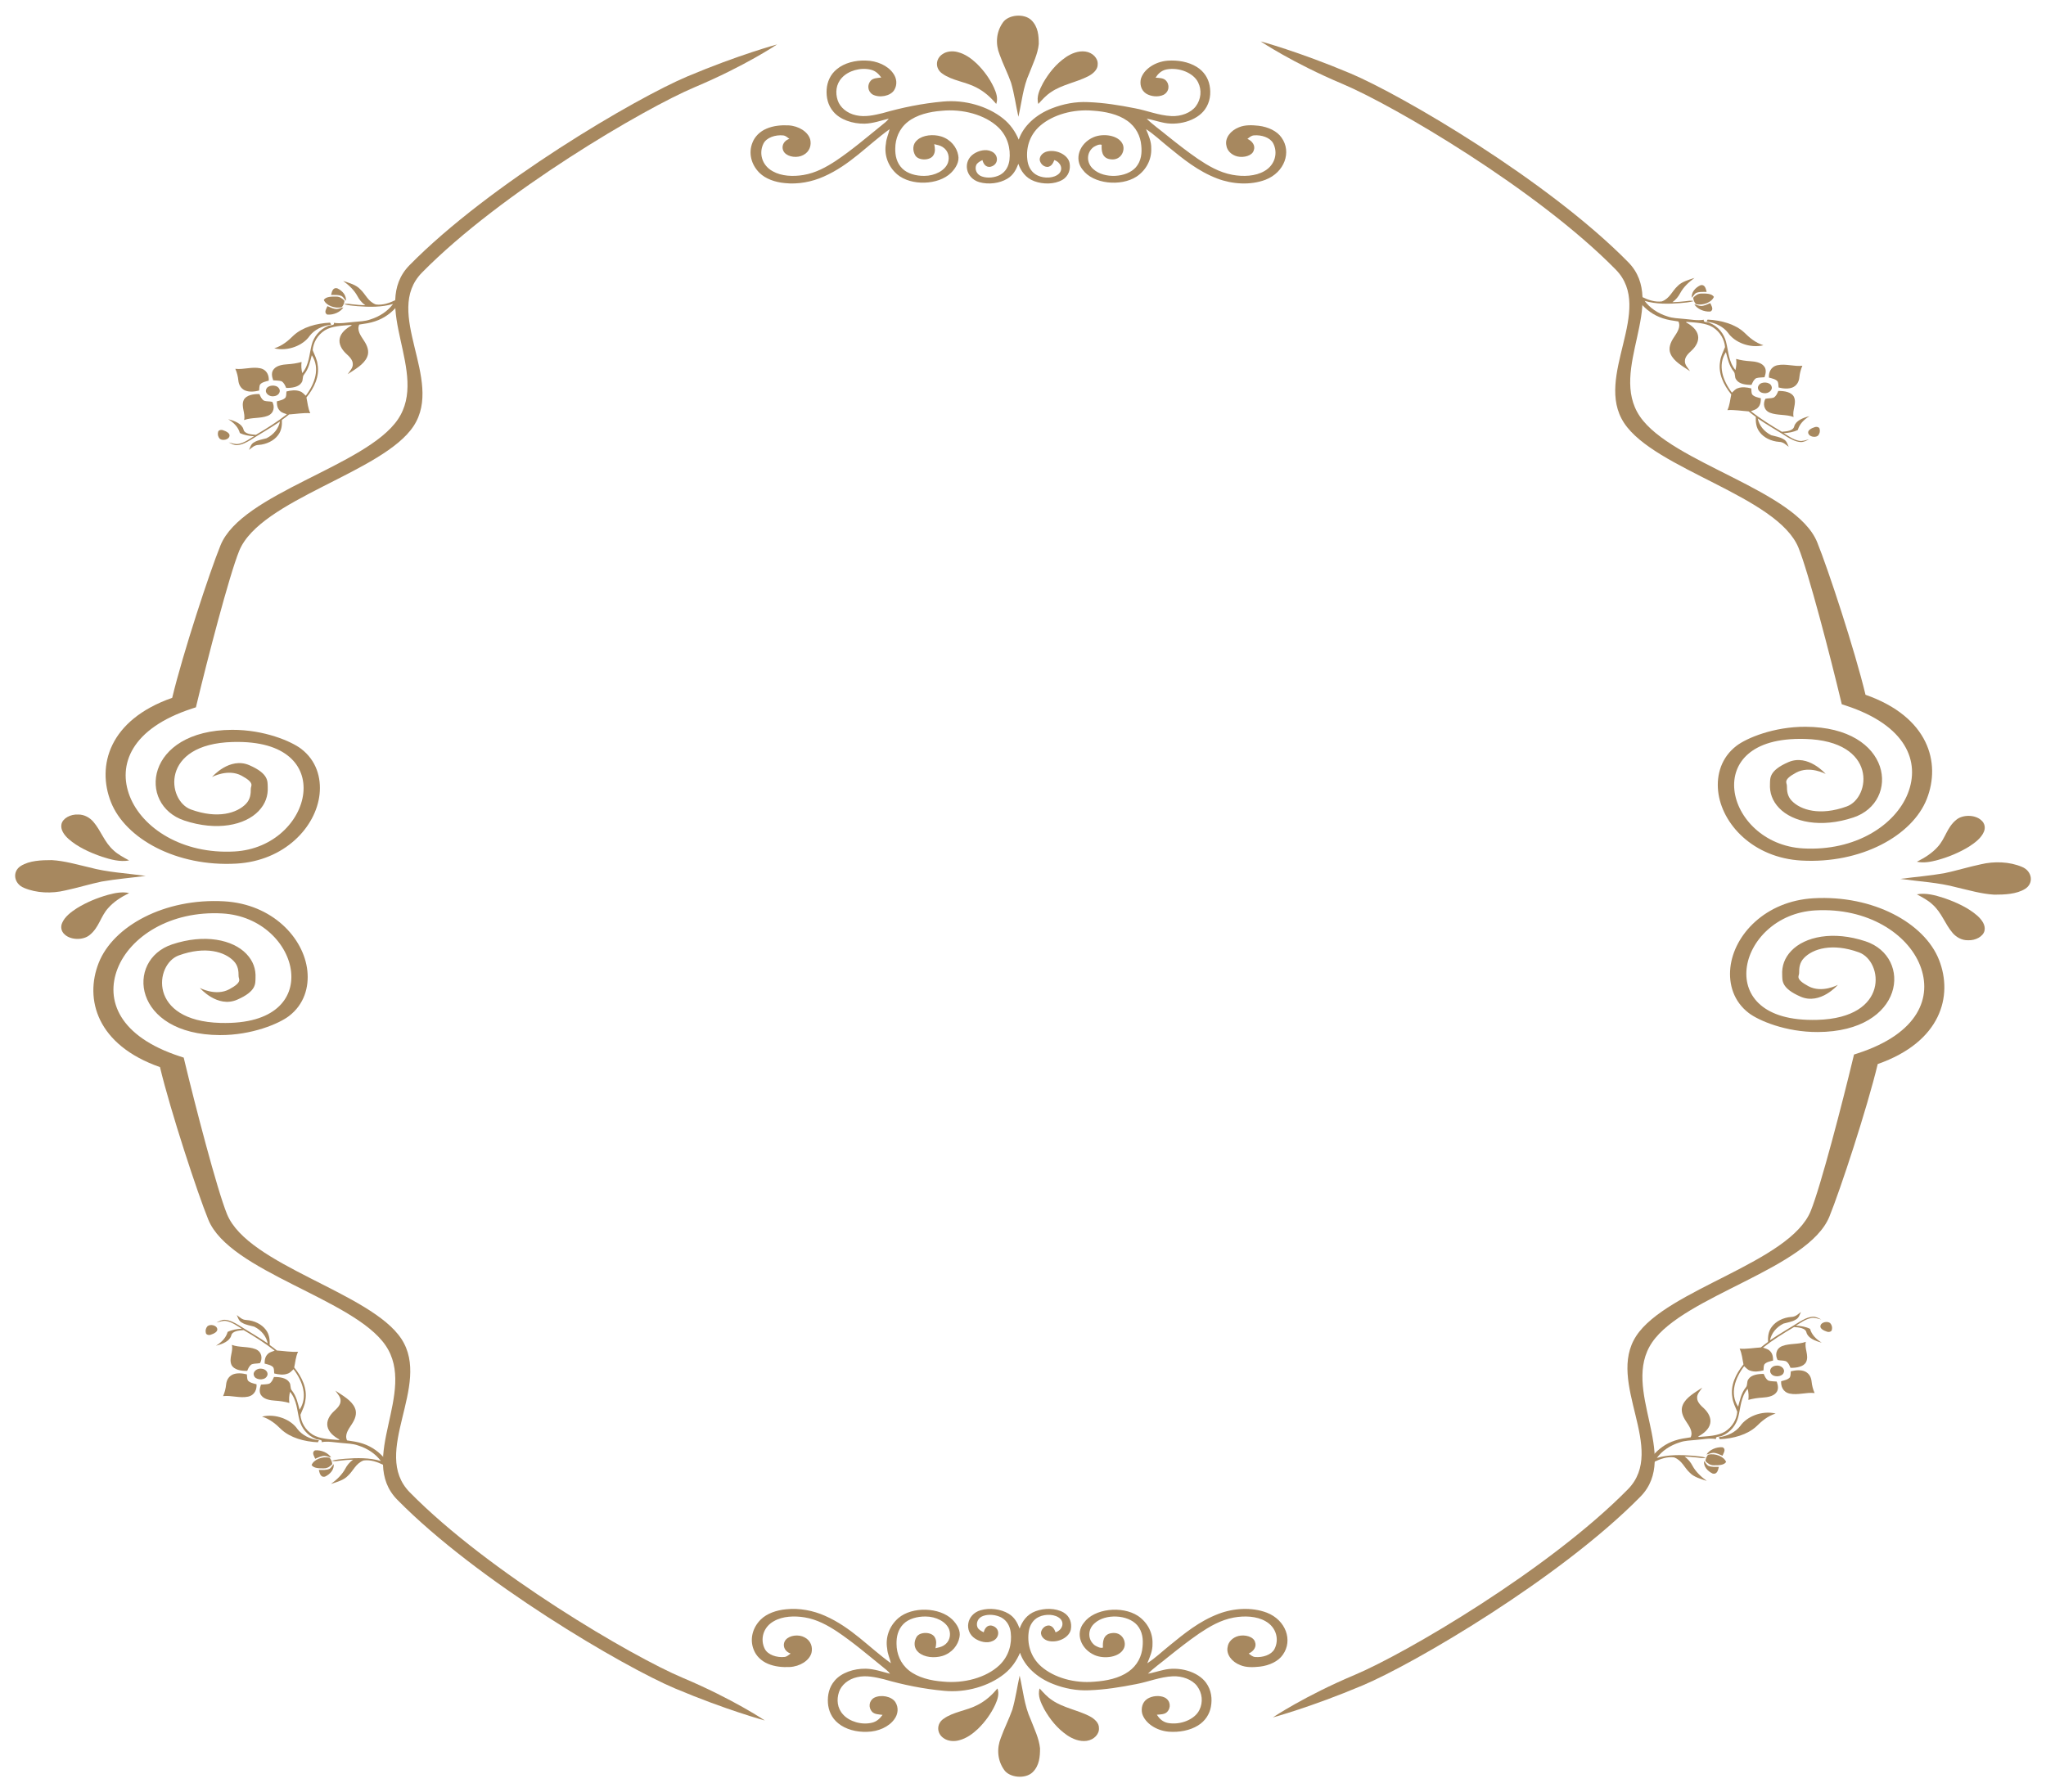 <?xml version="1.0" encoding="UTF-8" standalone="no"?>
<svg
   xmlns:osb="http://www.openswatchbook.org/uri/2009/osb"
   xmlns:dc="http://purl.org/dc/elements/1.1/"
   xmlns:cc="http://creativecommons.org/ns#"
   xmlns:rdf="http://www.w3.org/1999/02/22-rdf-syntax-ns#"
   xmlns:svg="http://www.w3.org/2000/svg"
   xmlns="http://www.w3.org/2000/svg"
   xmlns:sodipodi="http://sodipodi.sourceforge.net/DTD/sodipodi-0.dtd"
   xmlns:inkscape="http://www.inkscape.org/namespaces/inkscape"
   version="1.1"
   id="Layer_1"
   x="0px"
   y="0px"
   viewBox="0 0 463.236 405.884"
   enable-background="new 0 0 1935.419 1828.393"
   xml:space="preserve"
   inkscape:version="0.91 r13725"
   sodipodi:docname="tischnummer_rund.svg"
   width="130.736mm"
   height="114.55mm"
   inkscape:export-filename="/home/sh/projects/hochzeit/tischplan/tisch_rund.png"
   inkscape:export-xdpi="599.92383"
   inkscape:export-ydpi="599.92383"><defs
     id="defs217"><linearGradient
       id="linearGradient5815"
       osb:paint="solid"><stop
         style="stop-color:#a7885f;stop-opacity:1;"
         offset="0"
         id="stop5817" /></linearGradient><linearGradient
       id="linearGradient4963"
       osb:paint="gradient"><stop
         style="stop-color:#000000;stop-opacity:1;"
         offset="0"
         id="stop4965" /><stop
         style="stop-color:#000000;stop-opacity:0;"
         offset="1"
         id="stop4967" /></linearGradient></defs><sodipodi:namedview
     pagecolor="#ffffff"
     bordercolor="#666666"
     borderopacity="1"
     objecttolerance="10"
     gridtolerance="10"
     guidetolerance="10"
     inkscape:pageopacity="1"
     inkscape:pageshadow="2"
     inkscape:window-width="1680"
     inkscape:window-height="1026"
     id="namedview215"
     showgrid="false"
     inkscape:zoom="0.70710678"
     inkscape:cx="334.71802"
     inkscape:cy="94.71849"
     inkscape:window-x="0"
     inkscape:window-y="0"
     inkscape:window-maximized="1"
     inkscape:current-layer="Layer_1"
     units="mm"
     showguides="false"
     fit-margin-top="1"
     fit-margin-right="1"
     fit-margin-bottom="1"
     fit-margin-left="1" /><g
     inkscape:groupmode="layer"
     id="layer1"
     inkscape:label="oval"
     transform="translate(-20.932,-1329.707)" /><path
     style="fill:#a7885f;fill-opacity:1"
     inkscape:connector-curvature="0"
     id="path5"
     d="m 228.918,18.733 c 0.737,2.542 1.087,5.14 1.655,7.706 0.771,-3.306 1.039,-6.705 2.488,-9.893 0.827,-2.167 1.909,-4.315 2.127,-6.583 0,-1.848 -0.133,-3.901 -1.683,-5.403 -1.644,-1.589 -5.236,-1.246 -6.442,0.539 -1.548,2.178 -1.697,4.88 -0.751,7.233 0.76,2.159 1.847,4.241 2.607,6.401 z" /><path
     style="fill:#a7885f;fill-opacity:1"
     inkscape:connector-curvature="0"
     id="path11"
     d="m 213.343,16.662 c 2.189,1.607 5.383,1.87 7.803,3.194 1.816,0.944 3.234,2.266 4.406,3.68 0.463,-1.243 0.007,-2.529 -0.522,-3.708 -0.921,-1.966 -2.234,-3.825 -3.917,-5.46 -1.158,-1.075 -2.514,-2.119 -4.264,-2.57 -1.152,-0.322 -2.533,-0.199 -3.451,0.458 -1.658,1.084 -1.686,3.297 -0.054,4.407 z" /><path
     style="fill:#a7885f;fill-opacity:1"
     inkscape:connector-curvature="0"
     id="path13"
     d="m 235.092,23.538 c 0.875,-0.959 1.731,-1.953 2.912,-2.708 2.434,-1.664 5.727,-2.198 8.396,-3.571 1.161,-0.602 2.169,-1.559 2.127,-2.695 0.107,-1.314 -1.084,-2.658 -2.793,-2.894 -1.621,-0.215 -3.177,0.453 -4.369,1.246 -2.321,1.581 -3.942,3.687 -5.188,5.856 -0.794,1.495 -1.593,3.128 -1.084,4.766 z" /><path
     style="fill:#a7885f;fill-opacity:1"
     inkscape:connector-curvature="0"
     id="path25"
     d="m 177.674,41.461 c 3.047,0.331 6.168,-0.293 8.814,-1.469 6.007,-2.638 9.964,-7.17 14.934,-10.742 -0.251,1.092 -0.768,2.145 -0.839,3.264 -0.435,2.454 0.387,5.096 2.539,6.966 3.132,2.66 9.325,2.48 12.206,-0.342 1.118,-1.119 1.932,-2.555 1.618,-3.995 -0.316,-1.775 -1.661,-3.573 -3.886,-4.254 -1.774,-0.525 -4.067,-0.339 -5.374,0.81 -1.121,0.935 -1.104,2.406 -0.449,3.516 0.757,1.208 3.378,1.171 4.089,-0.048 0.497,-0.788 0.373,-1.694 0.186,-2.524 0.644,0.155 1.339,0.278 1.872,0.624 1.361,0.83 1.661,2.358 1.237,3.595 -0.644,1.782 -3.005,2.962 -5.335,2.966 -1.864,0.028 -3.835,-0.501 -5.002,-1.67 -1.291,-1.278 -1.621,-2.966 -1.587,-4.545 0.017,-2.167 0.839,-4.433 2.83,-6.016 2.014,-1.6 4.911,-2.31 7.721,-2.513 4.663,-0.46 9.721,0.858 12.74,3.715 2.158,2.06 2.875,4.838 2.564,7.437 -0.164,1.27 -0.746,2.618 -2.149,3.382 -1.183,0.6 -2.785,0.803 -4.092,0.339 -1.217,-0.418 -1.655,-1.624 -1.293,-2.555 0.223,-0.534 0.844,-0.865 1.421,-1.156 0.158,0.698 0.692,1.762 1.867,1.506 1.887,-0.495 1.816,-2.743 0.189,-3.455 -1.296,-0.635 -2.946,-0.173 -4.016,0.534 -2.536,1.673 -1.951,5.486 1.262,6.421 2.084,0.593 4.567,0.271 6.318,-0.782 1.392,-0.817 2.033,-2.121 2.508,-3.376 0.554,1.578 1.61,3.194 3.606,3.932 1.971,0.733 4.527,0.746 6.335,-0.282 1.502,-0.874 1.915,-2.472 1.655,-3.844 -0.328,-1.719 -2.697,-3.039 -4.894,-2.642 -1.322,0.219 -2.211,1.401 -1.734,2.395 0.24,0.582 0.873,1.187 1.743,1.141 0.898,-0.193 1.181,-0.948 1.432,-1.55 1.46,0.503 2.045,2.036 1.09,3.047 -1.133,1.108 -3.349,1.152 -4.835,0.464 -1.398,-0.639 -2.056,-1.9 -2.29,-3.091 -0.494,-2.855 0.288,-5.968 2.799,-8.168 2.946,-2.561 7.588,-3.825 11.963,-3.435 2.782,0.182 5.668,0.782 7.772,2.277 2.022,1.412 3.016,3.525 3.186,5.593 0.181,1.679 0.02,3.505 -1.22,4.945 -2.098,2.393 -7.185,2.642 -9.619,0.436 -1.584,-1.351 -1.669,-3.726 0.048,-5.022 0.5,-0.282 1.212,-0.705 1.827,-0.501 -0.062,1.204 0,3.017 1.951,3.273 2.443,0.394 3.522,-2.075 2.754,-3.514 -0.969,-1.951 -4.352,-2.408 -6.546,-1.482 -3.197,1.377 -4.465,4.943 -2.468,7.358 2.341,3.231 8.622,3.886 12.209,1.563 2.33,-1.561 3.429,-4.039 3.321,-6.384 0.051,-1.515 -0.593,-2.944 -1.18,-4.361 1.85,1.198 3.364,2.666 5.035,4.008 3.321,2.706 6.716,5.512 11.105,7.18 3.352,1.285 7.504,1.572 10.918,0.269 4.312,-1.675 5.945,-6.294 3.635,-9.523 -1.014,-1.506 -3.067,-2.445 -5.191,-2.699 -1.48,-0.158 -3.087,-0.236 -4.445,0.337 -1.937,0.738 -3.248,2.461 -2.861,4.142 0.144,1.097 1.099,2.128 2.48,2.469 1.423,0.335 3.375,-0.134 3.719,-1.379 0.398,-1.033 -0.265,-2.082 -1.435,-2.603 0.426,-0.317 0.83,-0.729 1.463,-0.79 1.728,-0.149 3.649,0.479 4.358,1.773 1.124,2.128 0.486,4.921 -1.994,6.322 -2.042,1.184 -4.793,1.272 -7.199,0.841 -3.027,-0.554 -5.544,-2.073 -7.851,-3.619 -2.44,-1.681 -4.733,-3.487 -7.007,-5.307 -1.517,-1.265 -3.2,-2.421 -4.575,-3.783 1.147,0.184 2.22,0.558 3.349,0.801 3.592,0.941 7.97,-0.296 9.822,-2.885 1.189,-1.644 1.421,-3.621 1.068,-5.462 -0.299,-1.596 -1.254,-3.174 -2.912,-4.186 -1.836,-1.147 -4.284,-1.585 -6.603,-1.408 -2.844,0.223 -5.394,1.942 -6.038,4.105 -0.26,1.156 -0.034,2.531 1.175,3.341 1.073,0.672 2.734,0.86 3.94,0.289 1.347,-0.709 1.463,-2.347 0.497,-3.297 -0.551,-0.539 -1.494,-0.523 -2.288,-0.593 0.514,-0.817 1.276,-1.624 2.471,-1.863 2.869,-0.541 6.114,0.786 7.162,2.933 0.864,1.747 0.681,3.818 -0.539,5.44 -1.116,1.456 -3.33,2.29 -5.493,2.189 -2.909,-0.135 -5.51,-1.259 -8.306,-1.773 -3.479,-0.692 -7.024,-1.261 -10.619,-1.392 -2.804,-0.132 -5.609,0.416 -8.1,1.395 -3.669,1.403 -6.521,4.024 -7.557,7.104 -0.746,-1.773 -1.887,-3.465 -3.575,-4.807 -3.471,-2.76 -8.608,-4.286 -13.576,-3.818 -4.674,0.423 -9.263,1.355 -13.672,2.627 -1.926,0.464 -4.013,0.946 -6.018,0.477 -2.048,-0.429 -3.626,-1.802 -4.146,-3.374 -0.57,-1.703 -0.415,-3.66 0.952,-5.118 1.418,-1.563 4.171,-2.41 6.555,-1.821 1.107,0.267 1.816,1.018 2.358,1.769 -0.836,0.101 -1.841,0.111 -2.378,0.705 -0.842,0.926 -0.748,2.417 0.435,3.15 1.567,0.823 4.027,0.337 4.858,-0.996 0.757,-1.211 0.613,-2.695 -0.249,-3.849 -1.206,-1.712 -3.66,-2.817 -6.165,-2.85 -2.389,-0.098 -4.875,0.55 -6.527,1.92 -1.539,1.219 -2.223,2.944 -2.344,4.617 -0.11,1.74 0.254,3.571 1.528,5.044 1.505,1.797 4.344,2.761 7.063,2.708 1.918,-0.044 3.671,-0.696 5.47,-1.138 -0.412,0.617 -1.107,1.073 -1.7,1.583 -3.355,2.708 -6.609,5.503 -10.277,7.966 -2.155,1.414 -4.544,2.75 -7.357,3.214 -2.324,0.381 -4.956,0.282 -6.93,-0.843 -2.502,-1.359 -3.169,-4.138 -2.104,-6.268 0.678,-1.366 2.72,-2.051 4.519,-1.848 0.568,0.093 0.938,0.482 1.35,0.773 -1.514,0.499 -1.957,2.047 -1.13,3.089 0.892,1.071 2.957,1.298 4.276,0.574 1.46,-0.74 1.881,-2.255 1.57,-3.516 -0.483,-1.76 -2.638,-3.085 -4.922,-3.203 -1.683,-0.083 -3.434,0.092 -4.928,0.729 -1.57,0.65 -2.703,1.837 -3.211,3.146 -0.957,2.31 -0.35,4.969 1.576,6.883 1.373,1.355 3.542,2.117 5.719,2.316 z" /><g
     id="g4477"
     transform="matrix(0.228,0.135,-0.174,0.176,261.308,103.112)"
     style="fill:#a7885f;fill-opacity:1"><path
       d="m -620.009,379.202 c 2.521,2.845 6.016,5.228 9.984,4.962 4.047,-0.463 7.06,-3.554 9.285,-6.735 -1.073,-1.733 -2.491,-3.318 -3.131,-5.297 -0.305,-2.826 1.595,-5.14 3.042,-7.375 -2.777,-4.126 -7.798,-8.054 -13.007,-5.947 -6.232,2.55 -9.442,9.167 -15.271,12.406 3.377,2.255 6.39,4.963 9.098,7.985 z"
       id="path61"
       inkscape:connector-curvature="0"
       style="fill:#a7885f;fill-opacity:1" /><path
       d="m -602.936,308.742 c -0.847,-6.991 1.575,-14.326 6.518,-19.367 -0.64,-0.364 -1.27,-0.758 -1.891,-1.162 -8.162,7.079 -14.464,16.886 -14.976,27.933 -0.059,6.764 -0.601,13.785 -4.126,19.741 10.654,-3.929 16.305,-16.335 14.474,-27.146 z"
       id="path71"
       inkscape:connector-curvature="0"
       style="fill:#a7885f;fill-opacity:1" /><path
       d="m -607.229,261.077 c 1.851,0.266 3.456,1.3 5.238,1.831 -2.629,-4.391 -8.133,-6.567 -13.066,-6.006 -3.85,1.319 -0.916,6.006 0.187,8.399 2.353,-1.684 4.559,-4.037 7.641,-4.224 z"
       id="path73"
       inkscape:connector-curvature="0"
       style="fill:#a7885f;fill-opacity:1" /><path
       d="m -600.563,269.958 c -0.197,-2.304 -1.024,-4.47 -2.294,-6.4 -2.639,-0.778 -5.603,-1.211 -7.887,0.66 -2.688,1.989 -6.41,4.834 -5.602,8.566 4.667,3.407 12.485,2.097 15.783,-2.826 z"
       id="path79"
       inkscape:connector-curvature="0"
       style="fill:#a7885f;fill-opacity:1" /><path
       d="m -587.073,257.188 c -2.777,1.959 -5.612,3.801 -8.596,5.396 -1.94,1.123 -4.234,1.9 -5.356,3.978 3.426,-1.073 6.498,-3.003 9.58,-4.825 8.044,-4.963 15.951,-10.762 20.962,-18.964 1.152,8.123 -0.492,16.552 -4.677,23.601 -2.058,3.998 -5.681,6.774 -8.763,9.905 -3.86,3.604 -7.099,7.995 -11.993,10.289 2.501,1.674 -0.748,3.407 -1.546,5.031 -3.466,7.483 -2.196,16.315 1.359,23.523 4.332,8.911 10.762,17.201 11.579,27.422 -2.836,-2.54 -5.327,-5.445 -7.316,-8.694 -2.087,3.259 -4.657,6.154 -7.532,8.733 -2.816,2.56 -5.593,5.868 -5.455,9.895 0.01,4.313 3.397,7.444 6.558,9.876 1.92,-1.083 3.653,-2.649 5.839,-3.239 2.688,0.079 4.874,1.782 7.03,3.18 3.623,-2.659 7.316,-6.715 6.321,-11.589 -0.295,-3.023 -3.269,-4.963 -3.466,-7.985 -0.679,-6.942 -4.175,-13.095 -7.089,-19.289 13.489,6.479 19.574,21.74 21.317,35.771 -2.107,-0.364 -4.234,-1.349 -6.38,-0.768 -3.673,0.729 -6.321,3.643 -8.34,6.597 1.034,1.782 2.59,3.338 3.151,5.337 0.256,2.826 -1.654,5.09 -3.062,7.296 2.078,2.747 4.598,5.583 8.143,6.302 2.038,0.581 4.135,-0.246 6.154,-0.62 -1.339,10.703 -3.85,21.209 -6.705,31.596 -3.23,1.999 -7.729,4.746 -11.116,1.536 -4.48,-3.84 -10.801,-2.757 -15.872,-0.916 5.74,0.02 11.451,1.762 15.833,5.583 3.958,-0.315 7.582,-2.018 10.87,-4.185 -1.25,4.569 -1.821,9.57 -4.795,13.43 -1.703,2.363 -4.775,2.727 -7.276,3.741 2.422,-0.217 5.169,-0.148 7.099,-1.93 2.944,-2.786 4.076,-6.863 5.149,-10.654 2.255,-9.669 5.051,-19.21 6.971,-28.957 3.328,6.045 4.293,13.509 1.9,20.047 -1.802,2.905 -4.273,5.484 -5.13,8.871 -1.152,3.062 0.492,6.075 1.408,8.94 0.453,-2.964 0.295,-6.489 2.885,-8.586 4.687,-4.303 7.02,-10.909 6.193,-17.221 -0.551,-5.445 -3.663,-10.161 -7.03,-14.316 0.443,-2.609 0.817,-5.248 1.103,-7.907 4.145,-3.751 7.71,-8.162 12.495,-11.195 -4.628,-2.964 -8.162,-7.188 -12.14,-10.909 -1.083,-11.609 -4.844,-23.513 -13.263,-31.931 -3.456,-3.869 -7.946,-6.528 -12.14,-9.462 -4.224,-6.292 -6.39,-14.434 -4.667,-21.927 1.822,-7.158 7.808,-11.914 12.879,-16.817 0.246,-0.059 0.719,-0.197 0.965,-0.266 -1.782,5.297 -2.255,11.471 0.512,16.512 2.629,4.943 7.897,7.926 13.194,9.186 3.899,0.847 8.182,1.861 10.752,5.179 2.639,3.003 2.511,7.188 3.19,10.87 1.566,-7.631 4.165,-15.675 1.497,-23.385 -1.821,-5.583 -6.863,-9.226 -11.953,-11.648 -5.12,-2.481 -11.175,-4.933 -13.046,-10.88 2.845,-3.19 5.79,-6.37 7.857,-10.171 3.998,-6.981 5.1,-15.291 4.431,-23.237 -0.561,-5.327 -1.142,-11.008 -4.421,-15.478 -2.314,-3.151 -5.268,-6.745 -9.63,-6.41 4.116,5.435 7.394,11.471 9.305,18.038 -1.871,5.041 -4.667,10.476 -9.62,13.017 -6.882,1.369 -12.79,-3.505 -19.259,-4.884 -5.258,-1.595 -10.634,0.158 -15.724,1.487 6.38,0.64 12.721,2.215 18.314,5.435 3.229,1.94 6.794,3.298 10.565,3.643 z"
       id="path81"
       inkscape:connector-curvature="0"
       style="fill:#a7885f;fill-opacity:1" /><path
       d="m -605.131,283.054 c 4.441,-2.668 6.745,-8.625 5.662,-13.647 -1.152,1.546 -1.762,3.377 -3.2,4.618 -2.196,1.605 -5.031,1.605 -7.572,2.097 1.044,2.59 1.487,7.03 5.11,6.932 z"
       id="path87"
       inkscape:connector-curvature="0"
       style="fill:#a7885f;fill-opacity:1" /><path
       d="m -604.521,392.484 c 2.215,6.735 9.492,9.886 12.643,16.108 2.924,-5.839 9.285,-8.911 12.14,-14.74 2.501,-5.208 -1.181,-10.969 -5.721,-13.578 -2.107,0.748 -3.732,2.471 -5.898,3.003 -2.708,-0.01 -4.884,-1.723 -7.011,-3.151 -3.889,2.737 -7.69,7.276 -6.154,12.357 z"
       id="path89"
       inkscape:connector-curvature="0"
       style="fill:#a7885f;fill-opacity:1" /><path
       d="m -595.462,435.492 c 3.299,0.354 6.006,-3.643 4.48,-6.666 -1.349,-2.934 -5.268,-2.54 -7.838,-1.851 -1.762,0.423 -2.934,2.284 -1.881,3.929 1.024,2.147 2.964,3.879 5.238,4.588 z"
       id="path97"
       inkscape:connector-curvature="0"
       style="fill:#a7885f;fill-opacity:1" /><path
       d="m -587.851,374.79 c 2.658,-2.639 1.418,-7.562 -2.097,-8.783 -4.135,-1.871 -9.049,2.924 -7.099,7.05 1.25,3.742 6.685,4.844 9.196,1.733 z"
       id="path101"
       inkscape:connector-curvature="0"
       style="fill:#a7885f;fill-opacity:1" /></g><path
     style="fill:#a7885f;fill-opacity:1"
     inkscape:connector-curvature="0"
     id="path163"
     d="m 230.86,379.445 c -0.568,2.566 -0.918,5.164 -1.655,7.706 -0.76,2.161 -1.847,4.243 -2.607,6.401 -0.946,2.353 -0.796,5.055 0.751,7.233 1.206,1.784 4.798,2.128 6.442,0.539 1.55,-1.502 1.683,-3.555 1.683,-5.403 -0.217,-2.268 -1.299,-4.416 -2.127,-6.583 -1.449,-3.187 -1.717,-6.587 -2.488,-9.893 z" /><path
     style="fill:#a7885f;fill-opacity:1"
     inkscape:connector-curvature="0"
     id="path169"
     d="m 225.839,382.348 c -1.172,1.414 -2.59,2.737 -4.406,3.68 -2.42,1.324 -5.614,1.587 -7.803,3.194 -1.632,1.11 -1.604,3.323 0.054,4.407 0.918,0.657 2.299,0.779 3.451,0.458 1.751,-0.451 3.107,-1.495 4.264,-2.57 1.683,-1.635 2.996,-3.494 3.917,-5.46 0.531,-1.18 0.986,-2.465 0.522,-3.709 z" /><path
     style="fill:#a7885f;fill-opacity:1"
     inkscape:connector-curvature="0"
     id="path171"
     d="m 246.687,388.625 c -2.669,-1.373 -5.962,-1.907 -8.396,-3.57 -1.181,-0.755 -2.036,-1.749 -2.912,-2.708 -0.508,1.638 0.291,3.271 1.085,4.766 1.245,2.169 2.866,4.275 5.188,5.856 1.192,0.792 2.748,1.46 4.369,1.246 1.709,-0.236 2.9,-1.581 2.793,-2.894 0.042,-1.136 -0.966,-2.093 -2.127,-2.695 z" /><path
     style="fill:#a7885f;fill-opacity:1"
     inkscape:connector-curvature="0"
     id="path183"
     d="m 286.815,365.183 c -3.414,-1.303 -7.566,-1.016 -10.918,0.269 -4.389,1.668 -7.783,4.475 -11.105,7.18 -1.672,1.342 -3.186,2.811 -5.035,4.008 0.587,-1.416 1.231,-2.846 1.181,-4.361 0.107,-2.345 -0.991,-4.823 -3.321,-6.383 -3.587,-2.323 -9.868,-1.668 -12.209,1.563 -1.997,2.415 -0.729,5.981 2.468,7.358 2.194,0.926 5.578,0.469 6.546,-1.482 0.768,-1.438 -0.311,-3.908 -2.754,-3.514 -1.951,0.256 -2.014,2.069 -1.951,3.273 -0.616,0.204 -1.327,-0.219 -1.827,-0.501 -1.717,-1.296 -1.632,-3.671 -0.048,-5.022 2.434,-2.207 7.521,-1.957 9.619,0.436 1.24,1.44 1.401,3.266 1.22,4.945 -0.169,2.069 -1.164,4.181 -3.186,5.593 -2.104,1.495 -4.99,2.095 -7.772,2.277 -4.375,0.39 -9.018,-0.873 -11.963,-3.435 -2.511,-2.2 -3.293,-5.313 -2.799,-8.168 0.234,-1.191 0.892,-2.452 2.29,-3.091 1.485,-0.687 3.702,-0.644 4.835,0.464 0.955,1.011 0.37,2.544 -1.09,3.047 -0.251,-0.602 -0.534,-1.357 -1.432,-1.55 -0.87,-0.046 -1.502,0.558 -1.742,1.141 -0.477,0.994 0.412,2.176 1.734,2.395 2.197,0.396 4.567,-0.924 4.894,-2.642 0.26,-1.373 -0.153,-2.971 -1.655,-3.844 -1.807,-1.029 -4.363,-1.016 -6.335,-0.282 -1.997,0.738 -3.053,2.353 -3.606,3.932 -0.474,-1.254 -1.116,-2.559 -2.508,-3.376 -1.751,-1.053 -4.233,-1.375 -6.318,-0.782 -3.214,0.935 -3.799,4.748 -1.262,6.421 1.07,0.707 2.72,1.169 4.016,0.534 1.627,-0.712 1.697,-2.96 -0.189,-3.455 -1.175,-0.256 -1.709,0.808 -1.867,1.506 -0.576,-0.291 -1.197,-0.622 -1.421,-1.156 -0.361,-0.93 0.076,-2.137 1.293,-2.555 1.308,-0.464 2.909,-0.26 4.092,0.339 1.404,0.764 1.985,2.113 2.149,3.382 0.311,2.598 -0.407,5.376 -2.564,7.436 -3.019,2.857 -8.077,4.175 -12.74,3.715 -2.81,-0.204 -5.708,-0.913 -7.721,-2.513 -1.991,-1.583 -2.813,-3.849 -2.83,-6.016 -0.034,-1.578 0.297,-3.266 1.587,-4.545 1.166,-1.169 3.138,-1.699 5.002,-1.67 2.33,0 4.691,1.184 5.335,2.966 0.424,1.237 0.124,2.765 -1.237,3.595 -0.534,0.346 -1.228,0.469 -1.872,0.624 0.186,-0.83 0.311,-1.736 -0.186,-2.524 -0.712,-1.219 -3.332,-1.257 -4.089,-0.049 -0.655,1.11 -0.672,2.581 0.449,3.516 1.308,1.149 3.601,1.335 5.374,0.81 2.225,-0.681 3.57,-2.478 3.886,-4.254 0.313,-1.44 -0.5,-2.877 -1.618,-3.995 -2.881,-2.822 -9.074,-3.001 -12.206,-0.342 -2.152,1.87 -2.974,4.512 -2.539,6.966 0.071,1.119 0.587,2.172 0.839,3.264 -4.971,-3.573 -8.927,-8.104 -14.934,-10.742 -2.646,-1.176 -5.767,-1.799 -8.814,-1.469 -2.177,0.199 -4.346,0.961 -5.719,2.316 -1.926,1.913 -2.533,4.573 -1.576,6.883 0.508,1.309 1.641,2.496 3.211,3.146 1.494,0.637 3.245,0.812 4.928,0.729 2.285,-0.119 4.44,-1.443 4.922,-3.203 0.311,-1.261 -0.11,-2.776 -1.57,-3.516 -1.319,-0.725 -3.383,-0.497 -4.276,0.574 -0.827,1.042 -0.384,2.59 1.13,3.089 -0.412,0.291 -0.782,0.679 -1.35,0.773 -1.799,0.204 -3.841,-0.482 -4.519,-1.848 -1.065,-2.13 -0.398,-4.908 2.104,-6.268 1.974,-1.125 4.606,-1.224 6.93,-0.843 2.813,0.464 5.202,1.8 7.357,3.214 3.669,2.463 6.922,5.258 10.277,7.966 0.593,0.51 1.288,0.965 1.7,1.583 -1.799,-0.442 -3.553,-1.095 -5.47,-1.138 -2.72,-0.052 -5.558,0.911 -7.063,2.708 -1.274,1.473 -1.638,3.303 -1.528,5.044 0.121,1.673 0.805,3.398 2.344,4.617 1.652,1.37 4.137,2.018 6.527,1.92 2.505,-0.033 4.959,-1.138 6.165,-2.85 0.861,-1.154 1.005,-2.638 0.249,-3.848 -0.83,-1.333 -3.29,-1.819 -4.858,-0.996 -1.183,0.733 -1.277,2.224 -0.435,3.15 0.537,0.593 1.542,0.604 2.378,0.705 -0.542,0.751 -1.251,1.502 -2.358,1.769 -2.384,0.589 -5.137,-0.258 -6.555,-1.821 -1.367,-1.458 -1.522,-3.415 -0.952,-5.118 0.52,-1.572 2.098,-2.944 4.146,-3.374 2.005,-0.468 4.092,0.015 6.018,0.477 4.408,1.272 8.998,2.204 13.672,2.627 4.968,0.468 10.105,-1.057 13.576,-3.818 1.689,-1.342 2.83,-3.034 3.575,-4.808 1.036,3.08 3.889,5.701 7.557,7.104 2.491,0.979 5.295,1.526 8.1,1.395 3.595,-0.132 7.139,-0.701 10.619,-1.392 2.796,-0.514 5.397,-1.638 8.306,-1.773 2.163,-0.101 4.377,0.733 5.493,2.189 1.22,1.622 1.404,3.693 0.539,5.44 -1.048,2.148 -4.293,3.474 -7.162,2.934 -1.195,-0.239 -1.957,-1.046 -2.471,-1.863 0.794,-0.07 1.737,-0.055 2.288,-0.593 0.966,-0.95 0.85,-2.588 -0.497,-3.297 -1.206,-0.571 -2.867,-0.383 -3.94,0.289 -1.209,0.81 -1.435,2.185 -1.175,3.341 0.644,2.163 3.194,3.881 6.038,4.105 2.319,0.177 4.767,-0.261 6.603,-1.408 1.658,-1.011 2.612,-2.59 2.912,-4.186 0.353,-1.841 0.121,-3.818 -1.068,-5.462 -1.853,-2.59 -6.23,-3.827 -9.822,-2.885 -1.13,0.243 -2.203,0.617 -3.349,0.801 1.375,-1.362 3.059,-2.518 4.575,-3.783 2.273,-1.819 4.567,-3.625 7.007,-5.307 2.307,-1.546 4.824,-3.065 7.851,-3.619 2.406,-0.431 5.157,-0.344 7.199,0.841 2.48,1.401 3.118,4.194 1.994,6.322 -0.709,1.294 -2.629,1.922 -4.358,1.773 -0.633,-0.061 -1.036,-0.473 -1.463,-0.79 1.169,-0.521 1.833,-1.57 1.435,-2.603 -0.345,-1.246 -2.296,-1.714 -3.719,-1.379 -1.381,0.342 -2.336,1.373 -2.48,2.469 -0.387,1.681 0.923,3.404 2.861,4.142 1.358,0.574 2.965,0.495 4.445,0.337 2.124,-0.254 4.177,-1.193 5.191,-2.699 2.31,-3.229 0.678,-7.848 -3.635,-9.523 z" /><path
     style="color:#000000;font-style:normal;font-variant:normal;font-weight:normal;font-stretch:normal;font-size:medium;line-height:normal;font-family:sans-serif;text-indent:0;text-align:start;text-decoration:none;text-decoration-line:none;text-decoration-style:solid;text-decoration-color:#000000;letter-spacing:normal;word-spacing:normal;text-transform:none;direction:ltr;block-progression:tb;writing-mode:lr-tb;baseline-shift:baseline;text-anchor:start;white-space:normal;clip-rule:nonzero;display:inline;overflow:visible;visibility:visible;opacity:1;isolation:auto;mix-blend-mode:normal;color-interpolation:sRGB;color-interpolation-filters:linearRGB;solid-color:#000000;solid-opacity:1;fill:#a7885f;fill-opacity:1;fill-rule:evenodd;stroke:none;stroke-width:12.4;stroke-linecap:butt;stroke-linejoin:miter;stroke-miterlimit:4;stroke-dasharray:none;stroke-dashoffset:0;stroke-opacity:1;color-rendering:auto;image-rendering:auto;shape-rendering:auto;text-rendering:auto;enable-background:accumulate"
     d="m 155.639,17.302 c -11.671,4.917 -44.764,24.284 -62.926,42.756 -9.081,9.236 4.574,24.349 -2.648,34.94 -7.222,10.591 -35.321,16.659 -40.134,28.477 -2.464,6.051 -8.492,24.362 -10.945,34.547 -14.34,5.024 -17.093,15.423 -13.876,23.59 3.284,8.338 14.896,14.707 28.386,13.951 10.937,-0.614 18.063,-8.286 18.859,-15.724 0.398,-3.719 -0.72,-7.641 -4.186,-10.279 -2.233,-1.7 -8.36,-4.324 -15.613,-4.292 -19.704,0.087 -21.528,16.97 -10.832,20.536 7.368,2.457 13.765,1.069 16.831,-2.148 1.533,-1.608 2.163,-3.437 2.062,-5.45 -0.061,-1.215 0.297,-2.992 -4.17,-4.93 -4.467,-1.938 -8.437,2.674 -8.437,2.674 0,0 3.613,-1.956 6.687,-0.295 3.074,1.66 2.087,2.267 2.088,2.934 0.001,1.184 -0.092,2.383 -1.09,3.43 -1.996,2.094 -6.377,3.499 -12.462,1.29 -5.46,-1.983 -7.033,-14.836 9.448,-15.285 6.342,-0.173 10.37,1.258 12.848,3.385 2.478,2.127 3.477,5.084 3.143,8.203 -0.668,6.239 -6.686,12.704 -15.571,13.202 -11.825,0.663 -20.884,-5.3 -23.705,-12.463 -2.822,-7.163 0.309,-15.397 14.079,-19.894 l 0.883,-0.288 0.175,-0.73 c 2.399,-10.009 7.353,-29.127 9.623,-34.703 4.756,-11.679 32.575,-17.715 39.497,-28.273 6.922,-10.558 -7.054,-25.638 1.889,-34.734 17.886,-18.192 50.365,-37.189 61.795,-42.005 11.43,-4.816 18.596,-9.661 18.596,-9.661 0,0 -8.623,2.322 -20.294,7.239 z"
     id="path3652-0"
     inkscape:connector-curvature="0"
     sodipodi:nodetypes="zssscsssssssszczsssssssscccssszcz" /><g
     id="g4477-3"
     transform="matrix(0.228,-0.135,-0.174,-0.176,258.54,296.553)"
     style="fill:#a7885f;fill-opacity:1"><path
       d="m -620.009,379.202 c 2.521,2.845 6.016,5.228 9.984,4.962 4.047,-0.463 7.06,-3.554 9.285,-6.735 -1.073,-1.733 -2.491,-3.318 -3.131,-5.297 -0.305,-2.826 1.595,-5.14 3.042,-7.375 -2.777,-4.126 -7.798,-8.054 -13.007,-5.947 -6.232,2.55 -9.442,9.167 -15.271,12.406 3.377,2.255 6.39,4.963 9.098,7.985 z"
       id="path61-4"
       inkscape:connector-curvature="0"
       style="fill:#a7885f;fill-opacity:1" /><path
       d="m -602.936,308.742 c -0.847,-6.991 1.575,-14.326 6.518,-19.367 -0.64,-0.364 -1.27,-0.758 -1.891,-1.162 -8.162,7.079 -14.464,16.886 -14.976,27.933 -0.059,6.764 -0.601,13.785 -4.126,19.741 10.654,-3.929 16.305,-16.335 14.474,-27.146 z"
       id="path71-5"
       inkscape:connector-curvature="0"
       style="fill:#a7885f;fill-opacity:1" /><path
       d="m -607.229,261.077 c 1.851,0.266 3.456,1.3 5.238,1.831 -2.629,-4.391 -8.133,-6.567 -13.066,-6.006 -3.85,1.319 -0.916,6.006 0.187,8.399 2.353,-1.684 4.559,-4.037 7.641,-4.224 z"
       id="path73-2"
       inkscape:connector-curvature="0"
       style="fill:#a7885f;fill-opacity:1" /><path
       d="m -600.563,269.958 c -0.197,-2.304 -1.024,-4.47 -2.294,-6.4 -2.639,-0.778 -5.603,-1.211 -7.887,0.66 -2.688,1.989 -6.41,4.834 -5.602,8.566 4.667,3.407 12.485,2.097 15.783,-2.826 z"
       id="path79-8"
       inkscape:connector-curvature="0"
       style="fill:#a7885f;fill-opacity:1" /><path
       d="m -587.073,257.188 c -2.777,1.959 -5.612,3.801 -8.596,5.396 -1.94,1.123 -4.234,1.9 -5.356,3.978 3.426,-1.073 6.498,-3.003 9.58,-4.825 8.044,-4.963 15.951,-10.762 20.962,-18.964 1.152,8.123 -0.492,16.552 -4.677,23.601 -2.058,3.998 -5.681,6.774 -8.763,9.905 -3.86,3.604 -7.099,7.995 -11.993,10.289 2.501,1.674 -0.748,3.407 -1.546,5.031 -3.466,7.483 -2.196,16.315 1.359,23.523 4.332,8.911 10.762,17.201 11.579,27.422 -2.836,-2.54 -5.327,-5.445 -7.316,-8.694 -2.087,3.259 -4.657,6.154 -7.532,8.733 -2.816,2.56 -5.593,5.868 -5.455,9.895 0.01,4.313 3.397,7.444 6.558,9.876 1.92,-1.083 3.653,-2.649 5.839,-3.239 2.688,0.079 4.874,1.782 7.03,3.18 3.623,-2.659 7.316,-6.715 6.321,-11.589 -0.295,-3.023 -3.269,-4.963 -3.466,-7.985 -0.679,-6.942 -4.175,-13.095 -7.089,-19.289 13.489,6.479 19.574,21.74 21.317,35.771 -2.107,-0.364 -4.234,-1.349 -6.38,-0.768 -3.673,0.729 -6.321,3.643 -8.34,6.597 1.034,1.782 2.59,3.338 3.151,5.337 0.256,2.826 -1.654,5.09 -3.062,7.296 2.078,2.747 4.598,5.583 8.143,6.302 2.038,0.581 4.135,-0.246 6.154,-0.62 -1.339,10.703 -3.85,21.209 -6.705,31.596 -3.23,1.999 -7.729,4.746 -11.116,1.536 -4.48,-3.84 -10.801,-2.757 -15.872,-0.916 5.74,0.02 11.451,1.762 15.833,5.583 3.958,-0.315 7.582,-2.018 10.87,-4.185 -1.25,4.569 -1.821,9.57 -4.795,13.43 -1.703,2.363 -4.775,2.727 -7.276,3.741 2.422,-0.217 5.169,-0.148 7.099,-1.93 2.944,-2.786 4.076,-6.863 5.149,-10.654 2.255,-9.669 5.051,-19.21 6.971,-28.957 3.328,6.045 4.293,13.509 1.9,20.047 -1.802,2.905 -4.273,5.484 -5.13,8.871 -1.152,3.062 0.492,6.075 1.408,8.94 0.453,-2.964 0.295,-6.489 2.885,-8.586 4.687,-4.303 7.02,-10.909 6.193,-17.221 -0.551,-5.445 -3.663,-10.161 -7.03,-14.316 0.443,-2.609 0.817,-5.248 1.103,-7.907 4.145,-3.751 7.71,-8.162 12.495,-11.195 -4.628,-2.964 -8.162,-7.188 -12.14,-10.909 -1.083,-11.609 -4.844,-23.513 -13.263,-31.931 -3.456,-3.869 -7.946,-6.528 -12.14,-9.462 -4.224,-6.292 -6.39,-14.434 -4.667,-21.927 1.822,-7.158 7.808,-11.914 12.879,-16.817 0.246,-0.059 0.719,-0.197 0.965,-0.266 -1.782,5.297 -2.255,11.471 0.512,16.512 2.629,4.943 7.897,7.926 13.194,9.186 3.899,0.847 8.182,1.861 10.752,5.179 2.639,3.003 2.511,7.188 3.19,10.87 1.566,-7.631 4.165,-15.675 1.497,-23.385 -1.821,-5.583 -6.863,-9.226 -11.953,-11.648 -5.12,-2.481 -11.175,-4.933 -13.046,-10.88 2.845,-3.19 5.79,-6.37 7.857,-10.171 3.998,-6.981 5.1,-15.291 4.431,-23.237 -0.561,-5.327 -1.142,-11.008 -4.421,-15.478 -2.314,-3.151 -5.268,-6.745 -9.63,-6.41 4.116,5.435 7.394,11.471 9.305,18.038 -1.871,5.041 -4.667,10.476 -9.62,13.017 -6.882,1.369 -12.79,-3.505 -19.259,-4.884 -5.258,-1.595 -10.634,0.158 -15.724,1.487 6.38,0.64 12.721,2.215 18.314,5.435 3.229,1.94 6.794,3.298 10.565,3.643 z"
       id="path81-5"
       inkscape:connector-curvature="0"
       style="fill:#a7885f;fill-opacity:1" /><path
       d="m -605.131,283.054 c 4.441,-2.668 6.745,-8.625 5.662,-13.647 -1.152,1.546 -1.762,3.377 -3.2,4.618 -2.196,1.605 -5.031,1.605 -7.572,2.097 1.044,2.59 1.487,7.03 5.11,6.932 z"
       id="path87-3"
       inkscape:connector-curvature="0"
       style="fill:#a7885f;fill-opacity:1" /><path
       d="m -604.521,392.484 c 2.215,6.735 9.492,9.886 12.643,16.108 2.924,-5.839 9.285,-8.911 12.14,-14.74 2.501,-5.208 -1.181,-10.969 -5.721,-13.578 -2.107,0.748 -3.732,2.471 -5.898,3.003 -2.708,-0.01 -4.884,-1.723 -7.011,-3.151 -3.889,2.737 -7.69,7.276 -6.154,12.357 z"
       id="path89-6"
       inkscape:connector-curvature="0"
       style="fill:#a7885f;fill-opacity:1" /><path
       d="m -595.462,435.492 c 3.299,0.354 6.006,-3.643 4.48,-6.666 -1.349,-2.934 -5.268,-2.54 -7.838,-1.851 -1.762,0.423 -2.934,2.284 -1.881,3.929 1.024,2.147 2.964,3.879 5.238,4.588 z"
       id="path97-9"
       inkscape:connector-curvature="0"
       style="fill:#a7885f;fill-opacity:1" /><path
       d="m -587.851,374.79 c 2.658,-2.639 1.418,-7.562 -2.097,-8.783 -4.135,-1.871 -9.049,2.924 -7.099,7.05 1.25,3.742 6.685,4.844 9.196,1.733 z"
       id="path101-6"
       inkscape:connector-curvature="0"
       style="fill:#a7885f;fill-opacity:1" /></g><path
     style="color:#000000;font-style:normal;font-variant:normal;font-weight:normal;font-stretch:normal;font-size:medium;line-height:normal;font-family:sans-serif;text-indent:0;text-align:start;text-decoration:none;text-decoration-line:none;text-decoration-style:solid;text-decoration-color:#000000;letter-spacing:normal;word-spacing:normal;text-transform:none;direction:ltr;block-progression:tb;writing-mode:lr-tb;baseline-shift:baseline;text-anchor:start;white-space:normal;clip-rule:nonzero;display:inline;overflow:visible;visibility:visible;opacity:1;isolation:auto;mix-blend-mode:normal;color-interpolation:sRGB;color-interpolation-filters:linearRGB;solid-color:#000000;solid-opacity:1;fill:#a7885f;fill-opacity:1;fill-rule:evenodd;stroke:none;stroke-width:12.4;stroke-linecap:butt;stroke-linejoin:miter;stroke-miterlimit:4;stroke-dasharray:none;stroke-dashoffset:0;stroke-opacity:1;color-rendering:auto;image-rendering:auto;shape-rendering:auto;text-rendering:auto;enable-background:accumulate"
     d="m 152.872,382.362 c -11.671,-4.917 -44.764,-24.284 -62.926,-42.756 -9.081,-9.236 4.574,-24.349 -2.648,-34.94 -7.222,-10.591 -35.321,-16.659 -40.134,-28.477 -2.464,-6.052 -8.492,-24.362 -10.945,-34.548 -14.34,-5.024 -17.093,-15.423 -13.876,-23.59 3.284,-8.338 14.896,-14.708 28.386,-13.951 10.937,0.614 18.063,8.286 18.859,15.724 0.398,3.719 -0.72,7.641 -4.186,10.279 -2.233,1.7 -8.36,4.324 -15.612,4.292 -19.704,-0.087 -21.528,-16.97 -10.832,-20.537 7.368,-2.457 13.765,-1.069 16.831,2.148 1.533,1.608 2.163,3.437 2.062,5.45 -0.061,1.215 0.297,2.992 -4.17,4.93 -4.467,1.938 -8.437,-2.674 -8.437,-2.674 0,0 3.613,1.956 6.687,0.295 3.074,-1.66 2.087,-2.267 2.088,-2.934 10e-4,-1.184 -0.092,-2.383 -1.09,-3.43 -1.996,-2.094 -6.377,-3.499 -12.462,-1.29 -5.46,1.983 -7.033,14.836 9.448,15.285 6.342,0.173 10.37,-1.258 12.848,-3.385 2.478,-2.127 3.477,-5.084 3.143,-8.203 -0.668,-6.238 -6.686,-12.704 -15.571,-13.202 -11.825,-0.663 -20.884,5.3 -23.705,12.463 -2.822,7.163 0.309,15.397 14.079,19.894 l 0.883,0.288 0.175,0.73 c 2.399,10.009 7.353,29.127 9.623,34.703 4.756,11.679 32.575,17.715 39.497,28.273 6.922,10.558 -7.054,25.638 1.889,34.734 17.886,18.192 50.365,37.189 61.795,42.005 11.43,4.816 18.596,9.661 18.596,9.661 0,0 -8.623,-2.322 -20.294,-7.239 z"
     id="path3652-0-5"
     inkscape:connector-curvature="0"
     sodipodi:nodetypes="zssscsssssssszczsssssssscccssszcz" /><g
     id="g4477-8"
     transform="matrix(-0.228,0.135,0.174,0.176,200.05,102.418)"
     style="fill:#a7885f;fill-opacity:1"><path
       d="m -620.009,379.202 c 2.521,2.845 6.016,5.228 9.984,4.962 4.047,-0.463 7.06,-3.554 9.285,-6.735 -1.073,-1.733 -2.491,-3.318 -3.131,-5.297 -0.305,-2.826 1.595,-5.14 3.042,-7.375 -2.777,-4.126 -7.798,-8.054 -13.007,-5.947 -6.232,2.55 -9.442,9.167 -15.271,12.406 3.377,2.255 6.39,4.963 9.098,7.985 z"
       id="path61-8"
       inkscape:connector-curvature="0"
       style="fill:#a7885f;fill-opacity:1" /><path
       d="m -602.936,308.742 c -0.847,-6.991 1.575,-14.326 6.518,-19.367 -0.64,-0.364 -1.27,-0.758 -1.891,-1.162 -8.162,7.079 -14.464,16.886 -14.976,27.933 -0.059,6.764 -0.601,13.785 -4.126,19.741 10.654,-3.929 16.305,-16.335 14.474,-27.146 z"
       id="path71-9"
       inkscape:connector-curvature="0"
       style="fill:#a7885f;fill-opacity:1" /><path
       d="m -607.229,261.077 c 1.851,0.266 3.456,1.3 5.238,1.831 -2.629,-4.391 -8.133,-6.567 -13.066,-6.006 -3.85,1.319 -0.916,6.006 0.187,8.399 2.353,-1.684 4.559,-4.037 7.641,-4.224 z"
       id="path73-8"
       inkscape:connector-curvature="0"
       style="fill:#a7885f;fill-opacity:1" /><path
       d="m -600.563,269.958 c -0.197,-2.304 -1.024,-4.47 -2.294,-6.4 -2.639,-0.778 -5.603,-1.211 -7.887,0.66 -2.688,1.989 -6.41,4.834 -5.602,8.566 4.667,3.407 12.485,2.097 15.783,-2.826 z"
       id="path79-3"
       inkscape:connector-curvature="0"
       style="fill:#a7885f;fill-opacity:1" /><path
       d="m -587.073,257.188 c -2.777,1.959 -5.612,3.801 -8.596,5.396 -1.94,1.123 -4.234,1.9 -5.356,3.978 3.426,-1.073 6.498,-3.003 9.58,-4.825 8.044,-4.963 15.951,-10.762 20.962,-18.964 1.152,8.123 -0.492,16.552 -4.677,23.601 -2.058,3.998 -5.681,6.774 -8.763,9.905 -3.86,3.604 -7.099,7.995 -11.993,10.289 2.501,1.674 -0.748,3.407 -1.546,5.031 -3.466,7.483 -2.196,16.315 1.359,23.523 4.332,8.911 10.762,17.201 11.579,27.422 -2.836,-2.54 -5.327,-5.445 -7.316,-8.694 -2.087,3.259 -4.657,6.154 -7.532,8.733 -2.816,2.56 -5.593,5.868 -5.455,9.895 0.01,4.313 3.397,7.444 6.558,9.876 1.92,-1.083 3.653,-2.649 5.839,-3.239 2.688,0.079 4.874,1.782 7.03,3.18 3.623,-2.659 7.316,-6.715 6.321,-11.589 -0.295,-3.023 -3.269,-4.963 -3.466,-7.985 -0.679,-6.942 -4.175,-13.095 -7.089,-19.289 13.489,6.479 19.574,21.74 21.317,35.771 -2.107,-0.364 -4.234,-1.349 -6.38,-0.768 -3.673,0.729 -6.321,3.643 -8.34,6.597 1.034,1.782 2.59,3.338 3.151,5.337 0.256,2.826 -1.654,5.09 -3.062,7.296 2.078,2.747 4.598,5.583 8.143,6.302 2.038,0.581 4.135,-0.246 6.154,-0.62 -1.339,10.703 -3.85,21.209 -6.705,31.596 -3.23,1.999 -7.729,4.746 -11.116,1.536 -4.48,-3.84 -10.801,-2.757 -15.872,-0.916 5.74,0.02 11.451,1.762 15.833,5.583 3.958,-0.315 7.582,-2.018 10.87,-4.185 -1.25,4.569 -1.821,9.57 -4.795,13.43 -1.703,2.363 -4.775,2.727 -7.276,3.741 2.422,-0.217 5.169,-0.148 7.099,-1.93 2.944,-2.786 4.076,-6.863 5.149,-10.654 2.255,-9.669 5.051,-19.21 6.971,-28.957 3.328,6.045 4.293,13.509 1.9,20.047 -1.802,2.905 -4.273,5.484 -5.13,8.871 -1.152,3.062 0.492,6.075 1.408,8.94 0.453,-2.964 0.295,-6.489 2.885,-8.586 4.687,-4.303 7.02,-10.909 6.193,-17.221 -0.551,-5.445 -3.663,-10.161 -7.03,-14.316 0.443,-2.609 0.817,-5.248 1.103,-7.907 4.145,-3.751 7.71,-8.162 12.495,-11.195 -4.628,-2.964 -8.162,-7.188 -12.14,-10.909 -1.083,-11.609 -4.844,-23.513 -13.263,-31.931 -3.456,-3.869 -7.946,-6.528 -12.14,-9.462 -4.224,-6.292 -6.39,-14.434 -4.667,-21.927 1.822,-7.158 7.808,-11.914 12.879,-16.817 0.246,-0.059 0.719,-0.197 0.965,-0.266 -1.782,5.297 -2.255,11.471 0.512,16.512 2.629,4.943 7.897,7.926 13.194,9.186 3.899,0.847 8.182,1.861 10.752,5.179 2.639,3.003 2.511,7.188 3.19,10.87 1.566,-7.631 4.165,-15.675 1.497,-23.385 -1.821,-5.583 -6.863,-9.226 -11.953,-11.648 -5.12,-2.481 -11.175,-4.933 -13.046,-10.88 2.845,-3.19 5.79,-6.37 7.857,-10.171 3.998,-6.981 5.1,-15.291 4.431,-23.237 -0.561,-5.327 -1.142,-11.008 -4.421,-15.478 -2.314,-3.151 -5.268,-6.745 -9.63,-6.41 4.116,5.435 7.394,11.471 9.305,18.038 -1.871,5.041 -4.667,10.476 -9.62,13.017 -6.882,1.369 -12.79,-3.505 -19.259,-4.884 -5.258,-1.595 -10.634,0.158 -15.724,1.487 6.38,0.64 12.721,2.215 18.314,5.435 3.229,1.94 6.794,3.298 10.565,3.643 z"
       id="path81-6"
       inkscape:connector-curvature="0"
       style="fill:#a7885f;fill-opacity:1" /><path
       d="m -605.131,283.054 c 4.441,-2.668 6.745,-8.625 5.662,-13.647 -1.152,1.546 -1.762,3.377 -3.2,4.618 -2.196,1.605 -5.031,1.605 -7.572,2.097 1.044,2.59 1.487,7.03 5.11,6.932 z"
       id="path87-1"
       inkscape:connector-curvature="0"
       style="fill:#a7885f;fill-opacity:1" /><path
       d="m -604.521,392.484 c 2.215,6.735 9.492,9.886 12.643,16.108 2.924,-5.839 9.285,-8.911 12.14,-14.74 2.501,-5.208 -1.181,-10.969 -5.721,-13.578 -2.107,0.748 -3.732,2.471 -5.898,3.003 -2.708,-0.01 -4.884,-1.723 -7.011,-3.151 -3.889,2.737 -7.69,7.276 -6.154,12.357 z"
       id="path89-4"
       inkscape:connector-curvature="0"
       style="fill:#a7885f;fill-opacity:1" /><path
       d="m -595.462,435.492 c 3.299,0.354 6.006,-3.643 4.48,-6.666 -1.349,-2.934 -5.268,-2.54 -7.838,-1.851 -1.762,0.423 -2.934,2.284 -1.881,3.929 1.024,2.147 2.964,3.879 5.238,4.588 z"
       id="path97-0"
       inkscape:connector-curvature="0"
       style="fill:#a7885f;fill-opacity:1" /><path
       d="m -587.851,374.79 c 2.658,-2.639 1.418,-7.562 -2.097,-8.783 -4.135,-1.871 -9.049,2.924 -7.099,7.05 1.25,3.742 6.685,4.844 9.196,1.733 z"
       id="path101-3"
       inkscape:connector-curvature="0"
       style="fill:#a7885f;fill-opacity:1" /></g><path
     style="color:#000000;font-style:normal;font-variant:normal;font-weight:normal;font-stretch:normal;font-size:medium;line-height:normal;font-family:sans-serif;text-indent:0;text-align:start;text-decoration:none;text-decoration-line:none;text-decoration-style:solid;text-decoration-color:#000000;letter-spacing:normal;word-spacing:normal;text-transform:none;direction:ltr;block-progression:tb;writing-mode:lr-tb;baseline-shift:baseline;text-anchor:start;white-space:normal;clip-rule:nonzero;display:inline;overflow:visible;visibility:visible;opacity:1;isolation:auto;mix-blend-mode:normal;color-interpolation:sRGB;color-interpolation-filters:linearRGB;solid-color:#000000;solid-opacity:1;fill:#a7885f;fill-opacity:1;fill-rule:evenodd;stroke:none;stroke-width:12.4;stroke-linecap:butt;stroke-linejoin:miter;stroke-miterlimit:4;stroke-dasharray:none;stroke-dashoffset:0;stroke-opacity:1;color-rendering:auto;image-rendering:auto;shape-rendering:auto;text-rendering:auto;enable-background:accumulate"
     d="m 305.719,16.609 c 11.671,4.917 44.764,24.284 62.926,42.756 9.081,9.236 -4.574,24.349 2.648,34.94 7.222,10.591 35.322,16.659 40.134,28.477 2.464,6.051 8.492,24.362 10.945,34.547 14.34,5.024 17.093,15.423 13.876,23.59 -3.284,8.338 -14.896,14.707 -28.386,13.951 -10.937,-0.614 -18.063,-8.286 -18.859,-15.724 -0.398,-3.719 0.72,-7.641 4.186,-10.279 2.233,-1.7 8.36,-4.324 15.613,-4.292 19.704,0.087 21.528,16.97 10.832,20.537 -7.368,2.457 -13.765,1.069 -16.831,-2.148 -1.533,-1.608 -2.163,-3.437 -2.062,-5.45 0.061,-1.215 -0.297,-2.992 4.17,-4.93 4.467,-1.938 8.437,2.674 8.437,2.674 0,0 -3.613,-1.956 -6.687,-0.295 -3.074,1.66 -2.087,2.267 -2.088,2.934 -0.004,1.184 0.092,2.383 1.09,3.43 1.996,2.094 6.377,3.499 12.462,1.29 5.46,-1.983 7.033,-14.836 -9.448,-15.285 -6.342,-0.173 -10.37,1.258 -12.848,3.385 -2.478,2.127 -3.477,5.084 -3.143,8.203 0.668,6.238 6.686,12.704 15.571,13.202 11.825,0.663 20.884,-5.3 23.705,-12.463 2.822,-7.163 -0.309,-15.397 -14.079,-19.894 l -0.883,-0.288 -0.175,-0.73 c -2.399,-10.009 -7.353,-29.127 -9.623,-34.703 -4.756,-11.679 -32.575,-17.715 -39.497,-28.273 -6.922,-10.558 7.054,-25.638 -1.889,-34.734 -17.886,-18.192 -50.365,-37.189 -61.795,-42.005 -11.43,-4.815 -18.596,-9.661 -18.596,-9.661 0,0 8.623,2.322 20.294,7.239 z"
     id="path3652-0-4"
     inkscape:connector-curvature="0"
     sodipodi:nodetypes="zssscsssssssszczsssssssscccssszcz" /><g
     id="g4477-3-7"
     transform="matrix(-0.228,-0.135,0.174,-0.176,202.817,295.859)"
     style="fill:#a7885f;fill-opacity:1"><path
       d="m -620.009,379.202 c 2.521,2.845 6.016,5.228 9.984,4.962 4.047,-0.463 7.06,-3.554 9.285,-6.735 -1.073,-1.733 -2.491,-3.318 -3.131,-5.297 -0.305,-2.826 1.595,-5.14 3.042,-7.375 -2.777,-4.126 -7.798,-8.054 -13.007,-5.947 -6.232,2.55 -9.442,9.167 -15.271,12.406 3.377,2.255 6.39,4.963 9.098,7.985 z"
       id="path61-4-5"
       inkscape:connector-curvature="0"
       style="fill:#a7885f;fill-opacity:1" /><path
       d="m -602.936,308.742 c -0.847,-6.991 1.575,-14.326 6.518,-19.367 -0.64,-0.364 -1.27,-0.758 -1.891,-1.162 -8.162,7.079 -14.464,16.886 -14.976,27.933 -0.059,6.764 -0.601,13.785 -4.126,19.741 10.654,-3.929 16.305,-16.335 14.474,-27.146 z"
       id="path71-5-0"
       inkscape:connector-curvature="0"
       style="fill:#a7885f;fill-opacity:1" /><path
       d="m -607.229,261.077 c 1.851,0.266 3.456,1.3 5.238,1.831 -2.629,-4.391 -8.133,-6.567 -13.066,-6.006 -3.85,1.319 -0.916,6.006 0.187,8.399 2.353,-1.684 4.559,-4.037 7.641,-4.224 z"
       id="path73-2-6"
       inkscape:connector-curvature="0"
       style="fill:#a7885f;fill-opacity:1" /><path
       d="m -600.563,269.958 c -0.197,-2.304 -1.024,-4.47 -2.294,-6.4 -2.639,-0.778 -5.603,-1.211 -7.887,0.66 -2.688,1.989 -6.41,4.834 -5.602,8.566 4.667,3.407 12.485,2.097 15.783,-2.826 z"
       id="path79-8-0"
       inkscape:connector-curvature="0"
       style="fill:#a7885f;fill-opacity:1" /><path
       d="m -587.073,257.188 c -2.777,1.959 -5.612,3.801 -8.596,5.396 -1.94,1.123 -4.234,1.9 -5.356,3.978 3.426,-1.073 6.498,-3.003 9.58,-4.825 8.044,-4.963 15.951,-10.762 20.962,-18.964 1.152,8.123 -0.492,16.552 -4.677,23.601 -2.058,3.998 -5.681,6.774 -8.763,9.905 -3.86,3.604 -7.099,7.995 -11.993,10.289 2.501,1.674 -0.748,3.407 -1.546,5.031 -3.466,7.483 -2.196,16.315 1.359,23.523 4.332,8.911 10.762,17.201 11.579,27.422 -2.836,-2.54 -5.327,-5.445 -7.316,-8.694 -2.087,3.259 -4.657,6.154 -7.532,8.733 -2.816,2.56 -5.593,5.868 -5.455,9.895 0.01,4.313 3.397,7.444 6.558,9.876 1.92,-1.083 3.653,-2.649 5.839,-3.239 2.688,0.079 4.874,1.782 7.03,3.18 3.623,-2.659 7.316,-6.715 6.321,-11.589 -0.295,-3.023 -3.269,-4.963 -3.466,-7.985 -0.679,-6.942 -4.175,-13.095 -7.089,-19.289 13.489,6.479 19.574,21.74 21.317,35.771 -2.107,-0.364 -4.234,-1.349 -6.38,-0.768 -3.673,0.729 -6.321,3.643 -8.34,6.597 1.034,1.782 2.59,3.338 3.151,5.337 0.256,2.826 -1.654,5.09 -3.062,7.296 2.078,2.747 4.598,5.583 8.143,6.302 2.038,0.581 4.135,-0.246 6.154,-0.62 -1.339,10.703 -3.85,21.209 -6.705,31.596 -3.23,1.999 -7.729,4.746 -11.116,1.536 -4.48,-3.84 -10.801,-2.757 -15.872,-0.916 5.74,0.02 11.451,1.762 15.833,5.583 3.958,-0.315 7.582,-2.018 10.87,-4.185 -1.25,4.569 -1.821,9.57 -4.795,13.43 -1.703,2.363 -4.775,2.727 -7.276,3.741 2.422,-0.217 5.169,-0.148 7.099,-1.93 2.944,-2.786 4.076,-6.863 5.149,-10.654 2.255,-9.669 5.051,-19.21 6.971,-28.957 3.328,6.045 4.293,13.509 1.9,20.047 -1.802,2.905 -4.273,5.484 -5.13,8.871 -1.152,3.062 0.492,6.075 1.408,8.94 0.453,-2.964 0.295,-6.489 2.885,-8.586 4.687,-4.303 7.02,-10.909 6.193,-17.221 -0.551,-5.445 -3.663,-10.161 -7.03,-14.316 0.443,-2.609 0.817,-5.248 1.103,-7.907 4.145,-3.751 7.71,-8.162 12.495,-11.195 -4.628,-2.964 -8.162,-7.188 -12.14,-10.909 -1.083,-11.609 -4.844,-23.513 -13.263,-31.931 -3.456,-3.869 -7.946,-6.528 -12.14,-9.462 -4.224,-6.292 -6.39,-14.434 -4.667,-21.927 1.822,-7.158 7.808,-11.914 12.879,-16.817 0.246,-0.059 0.719,-0.197 0.965,-0.266 -1.782,5.297 -2.255,11.471 0.512,16.512 2.629,4.943 7.897,7.926 13.194,9.186 3.899,0.847 8.182,1.861 10.752,5.179 2.639,3.003 2.511,7.188 3.19,10.87 1.566,-7.631 4.165,-15.675 1.497,-23.385 -1.821,-5.583 -6.863,-9.226 -11.953,-11.648 -5.12,-2.481 -11.175,-4.933 -13.046,-10.88 2.845,-3.19 5.79,-6.37 7.857,-10.171 3.998,-6.981 5.1,-15.291 4.431,-23.237 -0.561,-5.327 -1.142,-11.008 -4.421,-15.478 -2.314,-3.151 -5.268,-6.745 -9.63,-6.41 4.116,5.435 7.394,11.471 9.305,18.038 -1.871,5.041 -4.667,10.476 -9.62,13.017 -6.882,1.369 -12.79,-3.505 -19.259,-4.884 -5.258,-1.595 -10.634,0.158 -15.724,1.487 6.38,0.64 12.721,2.215 18.314,5.435 3.229,1.94 6.794,3.298 10.565,3.643 z"
       id="path81-5-7"
       inkscape:connector-curvature="0"
       style="fill:#a7885f;fill-opacity:1" /><path
       d="m -605.131,283.054 c 4.441,-2.668 6.745,-8.625 5.662,-13.647 -1.152,1.546 -1.762,3.377 -3.2,4.618 -2.196,1.605 -5.031,1.605 -7.572,2.097 1.044,2.59 1.487,7.03 5.11,6.932 z"
       id="path87-3-3"
       inkscape:connector-curvature="0"
       style="fill:#a7885f;fill-opacity:1" /><path
       d="m -604.521,392.484 c 2.215,6.735 9.492,9.886 12.643,16.108 2.924,-5.839 9.285,-8.911 12.14,-14.74 2.501,-5.208 -1.181,-10.969 -5.721,-13.578 -2.107,0.748 -3.732,2.471 -5.898,3.003 -2.708,-0.01 -4.884,-1.723 -7.011,-3.151 -3.889,2.737 -7.69,7.276 -6.154,12.357 z"
       id="path89-6-3"
       inkscape:connector-curvature="0"
       style="fill:#a7885f;fill-opacity:1" /><path
       d="m -595.462,435.492 c 3.299,0.354 6.006,-3.643 4.48,-6.666 -1.349,-2.934 -5.268,-2.54 -7.838,-1.851 -1.762,0.423 -2.934,2.284 -1.881,3.929 1.024,2.147 2.964,3.879 5.238,4.588 z"
       id="path97-9-7"
       inkscape:connector-curvature="0"
       style="fill:#a7885f;fill-opacity:1" /><path
       d="m -587.851,374.79 c 2.658,-2.639 1.418,-7.562 -2.097,-8.783 -4.135,-1.871 -9.049,2.924 -7.099,7.05 1.25,3.742 6.685,4.844 9.196,1.733 z"
       id="path101-6-8"
       inkscape:connector-curvature="0"
       style="fill:#a7885f;fill-opacity:1" /></g><path
     style="color:#000000;font-style:normal;font-variant:normal;font-weight:normal;font-stretch:normal;font-size:medium;line-height:normal;font-family:sans-serif;text-indent:0;text-align:start;text-decoration:none;text-decoration-line:none;text-decoration-style:solid;text-decoration-color:#000000;letter-spacing:normal;word-spacing:normal;text-transform:none;direction:ltr;block-progression:tb;writing-mode:lr-tb;baseline-shift:baseline;text-anchor:start;white-space:normal;clip-rule:nonzero;display:inline;overflow:visible;visibility:visible;opacity:1;isolation:auto;mix-blend-mode:normal;color-interpolation:sRGB;color-interpolation-filters:linearRGB;solid-color:#000000;solid-opacity:1;fill:#a7885f;fill-opacity:1;fill-rule:evenodd;stroke:none;stroke-width:12.4;stroke-linecap:butt;stroke-linejoin:miter;stroke-miterlimit:4;stroke-dasharray:none;stroke-dashoffset:0;stroke-opacity:1;color-rendering:auto;image-rendering:auto;shape-rendering:auto;text-rendering:auto;enable-background:accumulate"
     d="m 308.486,381.669 c 11.671,-4.917 44.764,-24.284 62.926,-42.756 9.081,-9.236 -4.574,-24.349 2.648,-34.94 7.222,-10.591 35.322,-16.659 40.134,-28.477 2.464,-6.052 8.492,-24.362 10.945,-34.548 14.34,-5.024 17.093,-15.423 13.876,-23.59 -3.284,-8.338 -14.896,-14.708 -28.386,-13.951 -10.937,0.614 -18.063,8.286 -18.859,15.724 -0.398,3.719 0.72,7.641 4.186,10.279 2.233,1.7 8.36,4.324 15.612,4.292 19.704,-0.087 21.528,-16.97 10.832,-20.537 -7.368,-2.457 -13.765,-1.069 -16.831,2.148 -1.533,1.609 -2.163,3.437 -2.062,5.45 0.061,1.215 -0.297,2.992 4.17,4.93 4.467,1.938 8.437,-2.674 8.437,-2.674 0,0 -3.613,1.956 -6.687,0.295 -3.074,-1.66 -2.087,-2.267 -2.088,-2.934 -0.004,-1.184 0.092,-2.383 1.09,-3.43 1.996,-2.094 6.377,-3.499 12.462,-1.29 5.46,1.983 7.033,14.836 -9.448,15.285 -6.342,0.173 -10.37,-1.258 -12.848,-3.385 -2.478,-2.127 -3.477,-5.084 -3.143,-8.203 0.668,-6.238 6.686,-12.704 15.571,-13.202 11.825,-0.663 20.884,5.3 23.705,12.463 2.822,7.163 -0.309,15.397 -14.079,19.894 l -0.883,0.288 -0.175,0.73 c -2.399,10.009 -7.353,29.127 -9.623,34.703 -4.756,11.679 -32.575,17.715 -39.497,28.273 -6.922,10.558 7.054,25.638 -1.889,34.734 -17.886,18.192 -50.365,37.189 -61.795,42.005 -11.43,4.816 -18.596,9.661 -18.596,9.661 0,0 8.623,-2.322 20.294,-7.239 z"
     id="path3652-0-5-6"
     inkscape:connector-curvature="0"
     sodipodi:nodetypes="zssscsssssssszczsssssssscccssszcz" /><g
     transform="matrix(0.287,0,0,0.222,193.316,-4.451)"
     id="g4704-0"
     style="fill:#a7885f;fill-opacity:1"><path
       d="m -593.306,919.253 c 11.431,-2.57 23.119,-3.791 34.658,-5.77 -14.868,-2.688 -30.159,-3.623 -44.495,-8.675 -9.748,-2.885 -19.407,-6.656 -29.607,-7.414 -8.31,0 -17.546,0.463 -24.3,5.868 -7.148,5.731 -5.602,18.255 2.422,22.459 9.797,5.396 21.947,5.918 32.532,2.619 9.708,-2.649 19.072,-6.439 28.79,-9.088 z"
       id="path57-5"
       inkscape:connector-curvature="0"
       style="fill:#a7885f;fill-opacity:1" /><path
       d="m -602.62,973.555 c 7.227,-7.631 8.409,-18.767 14.366,-27.205 4.244,-6.331 10.191,-11.274 16.552,-15.36 -5.593,-1.615 -11.372,-0.029 -16.679,1.821 -8.842,3.21 -17.201,7.788 -24.556,13.657 -4.835,4.037 -9.531,8.763 -11.559,14.868 -1.447,4.017 -0.896,8.832 2.058,12.032 4.874,5.78 14.828,5.878 19.82,0.187 z"
       id="path63-8"
       inkscape:connector-curvature="0"
       style="fill:#a7885f;fill-opacity:1" /><path
       d="m -583.873,887.578 c -7.483,-8.487 -9.886,-19.968 -16.059,-29.273 -2.708,-4.047 -7.01,-7.562 -12.12,-7.414 -5.908,-0.374 -11.953,3.781 -13.017,9.738 -0.965,5.652 2.038,11.077 5.603,15.232 7.109,8.094 16.581,13.745 26.338,18.087 6.725,2.767 14.07,5.553 21.435,3.781 -4.313,-3.052 -8.783,-6.036 -12.18,-10.151 z"
       id="path65-2"
       inkscape:connector-curvature="0"
       style="fill:#a7885f;fill-opacity:1" /></g><g
     transform="matrix(-0.287,0,0,-0.222,269.92,401.815)"
     id="g4704-0-6"
     style="fill:#a7885f;fill-opacity:1"><path
       d="m -593.306,919.253 c 11.431,-2.57 23.119,-3.791 34.658,-5.77 -14.868,-2.688 -30.159,-3.623 -44.495,-8.675 -9.748,-2.885 -19.407,-6.656 -29.607,-7.414 -8.31,0 -17.546,0.463 -24.3,5.868 -7.148,5.731 -5.602,18.255 2.422,22.459 9.797,5.396 21.947,5.918 32.532,2.619 9.708,-2.649 19.072,-6.439 28.79,-9.088 z"
       id="path57-5-3"
       inkscape:connector-curvature="0"
       style="fill:#a7885f;fill-opacity:1" /><path
       d="m -602.62,973.555 c 7.227,-7.631 8.409,-18.767 14.366,-27.205 4.244,-6.331 10.191,-11.274 16.552,-15.36 -5.593,-1.615 -11.372,-0.029 -16.679,1.821 -8.842,3.21 -17.201,7.788 -24.556,13.657 -4.835,4.037 -9.531,8.763 -11.559,14.868 -1.447,4.017 -0.896,8.832 2.058,12.032 4.874,5.78 14.828,5.878 19.82,0.187 z"
       id="path63-8-9"
       inkscape:connector-curvature="0"
       style="fill:#a7885f;fill-opacity:1" /><path
       d="m -583.873,887.578 c -7.483,-8.487 -9.886,-19.968 -16.059,-29.273 -2.708,-4.047 -7.01,-7.562 -12.12,-7.414 -5.908,-0.374 -11.953,3.781 -13.017,9.738 -0.965,5.652 2.038,11.077 5.603,15.232 7.109,8.094 16.581,13.745 26.338,18.087 6.725,2.767 14.07,5.553 21.435,3.781 -4.313,-3.052 -8.783,-6.036 -12.18,-10.151 z"
       id="path65-2-7"
       inkscape:connector-curvature="0"
       style="fill:#a7885f;fill-opacity:1" /></g></svg>